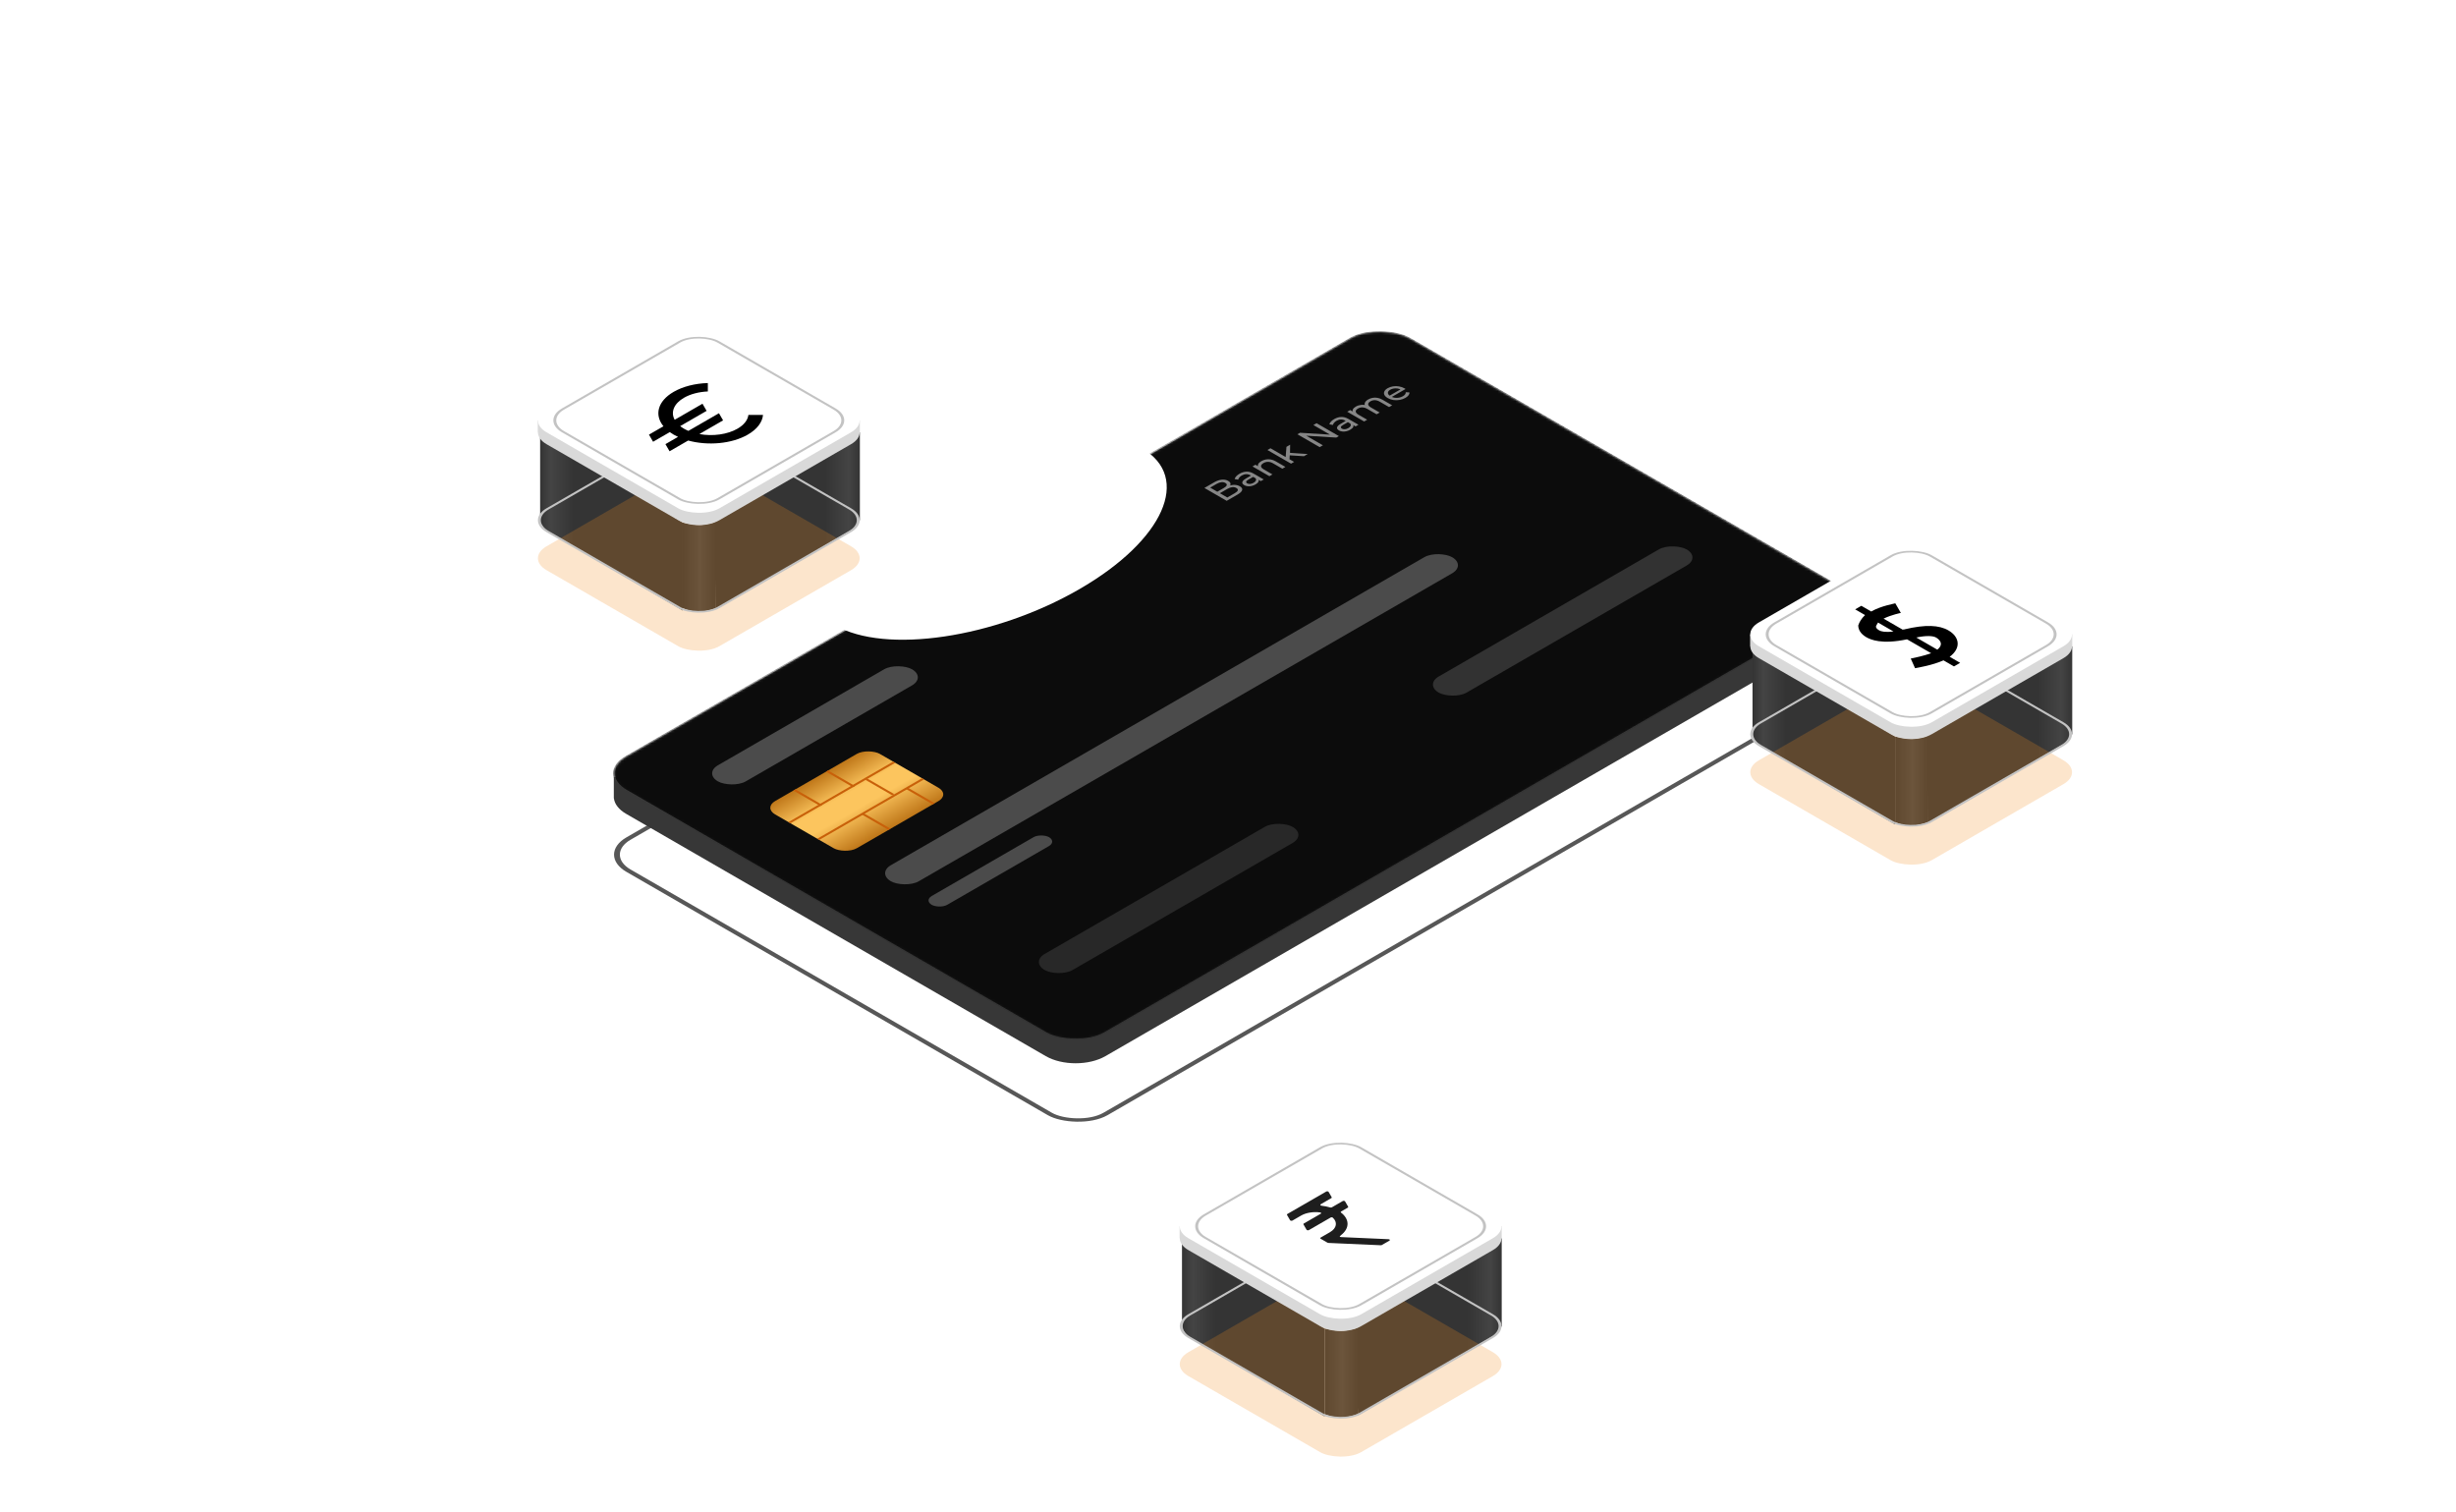 <svg width="970" height="597" viewBox="0 0 970 597" fill="none" xmlns="http://www.w3.org/2000/svg">
<rect x="1.626" width="354.423" height="217.534" rx="12.667" transform="matrix(0.866 -0.5 0.866 0.5 235.833 338.325)" stroke="#575757" stroke-width="1.878"/>
<path d="M533.092 142.806C539.599 139.048 550.15 139.048 556.657 142.806L722.387 238.489C723.007 238.848 723.569 239.227 724.071 239.624L724.071 235.488H727.357L727.357 245.816H727.241C727.027 248.101 725.409 250.349 722.387 252.095L436.597 417.096C430.089 420.853 419.539 420.853 413.031 417.096L247.302 321.412C244.35 319.708 242.737 317.524 242.463 315.295H242.429L242.429 314.886C242.42 314.701 242.42 314.516 242.429 314.332L242.429 306.845L245.715 306.844L245.715 308.865C246.192 308.496 246.721 308.142 247.302 307.807L533.092 142.806Z" fill="#373737"/>
<mask id="mask0_3638_3248" style="mask-type:alpha" maskUnits="userSpaceOnUse" x="242" y="130" width="486" height="281">
<rect x="0.471" width="357.168" height="218.214" rx="13.333" transform="matrix(0.866 -0.5 0.866 0.5 235.325 305.665)" fill="black" stroke="url(#paint0_radial_3638_3248)" stroke-width="0.544"/>
</mask>
<g mask="url(#mask0_3638_3248)">
<rect x="0.471" width="357.168" height="218.214" rx="13.333" transform="matrix(0.866 -0.5 0.866 0.5 235.325 305.665)" fill="#0C0C0C"/>
<rect x="0.471" width="357.168" height="218.214" rx="13.333" transform="matrix(0.866 -0.5 0.866 0.5 235.325 305.665)" stroke="url(#paint1_radial_3638_3248)" stroke-width="0.544"/>
<rect x="0.471" width="357.168" height="218.214" rx="13.333" transform="matrix(0.866 -0.5 0.866 0.5 235.325 305.665)" stroke="white" stroke-opacity="0.2" stroke-width="0.544"/>
<g filter="url(#filter0_f_3638_3248)">
<ellipse cx="69.932" cy="41.361" rx="69.932" ry="41.361" transform="matrix(0.866 -0.5 0.866 0.5 294.057 226.308)" fill="white"/>
</g>
</g>
<rect width="88.536" height="12.711" rx="6.355" transform="matrix(0.866 -0.5 0.866 0.5 278.037 305.41)" fill="#4B4B4B"/>
<rect width="255.966" height="12.711" rx="6.355" transform="matrix(0.866 -0.5 0.866 0.5 346.361 344.859)" fill="#4B4B4B"/>
<rect width="53.472" height="7.013" rx="3.506" transform="matrix(0.866 -0.5 0.866 0.5 364.961 355.598)" fill="#4B4B4B"/>
<rect opacity="0.45" width="113.081" height="12.711" rx="6.355" transform="matrix(0.866 -0.5 0.866 0.5 407.092 379.918)" fill="#4B4B4B"/>
<rect opacity="0.6" width="113.081" height="12.711" rx="6.355" transform="matrix(0.866 -0.5 0.866 0.5 562.721 270.348)" fill="#4B4B4B"/>
<rect width="47.775" height="37.255" rx="5.26" transform="matrix(0.866 -0.5 0.866 0.5 301.57 318.996)" fill="url(#paint2_linear_3638_3248)"/>
<line y1="-0.469" x2="47.775" y2="-0.469" transform="matrix(0.866 -0.5 0.866 0.5 312.201 325.133)" stroke="#C86009" stroke-width="0.939"/>
<line y1="-0.469" x2="12.272" y2="-0.469" transform="matrix(0.866 0.5 -0.866 0.5 313.338 312.199)" stroke="#C86009" stroke-width="0.939"/>
<line y1="-0.469" x2="12.272" y2="-0.469" transform="matrix(0.866 0.5 -0.866 0.5 357.748 311.547)" stroke="#C86009" stroke-width="0.939"/>
<line y1="-0.469" x2="12.272" y2="-0.469" transform="matrix(0.866 0.5 -0.866 0.5 340.287 321.625)" stroke="#C86009" stroke-width="0.939"/>
<line y1="-0.469" x2="12.272" y2="-0.469" transform="matrix(0.866 0.5 -0.866 0.5 341.75 307.953)" stroke="#C86009" stroke-width="0.939"/>
<line y1="-0.469" x2="12.272" y2="-0.469" transform="matrix(0.866 0.5 -0.866 0.5 326.244 304.754)" stroke="#C86009" stroke-width="0.939"/>
<line y1="-0.469" x2="47.775" y2="-0.469" transform="matrix(0.866 -0.5 0.866 0.5 323.586 331.707)" stroke="#C86009" stroke-width="0.939"/>
<path opacity="0.5" d="M484.486 197.792L475.681 192.709L479.631 190.428C480.645 189.843 481.631 189.511 482.586 189.434C483.534 189.351 484.36 189.514 485.064 189.92C485.542 190.196 485.836 190.491 485.945 190.806C486.062 191.116 486.029 191.426 485.844 191.736C485.66 192.045 485.358 192.321 484.939 192.563L484.788 192.215C485.291 191.924 485.823 191.719 486.385 191.598C486.947 191.477 487.513 191.45 488.083 191.518C488.645 191.581 489.177 191.757 489.68 192.048C490.435 192.484 490.737 192.987 490.586 193.558C490.435 194.12 489.802 194.723 488.687 195.367L484.486 197.792ZM484.725 196.478L487.618 194.807C488.314 194.406 488.729 194.03 488.863 193.682C488.997 193.333 488.813 193.014 488.309 192.723C487.798 192.428 487.24 192.319 486.637 192.396C486.033 192.474 485.383 192.714 484.687 193.115L481.681 194.851L480.662 194.263L483.354 192.709C483.991 192.341 484.368 191.987 484.486 191.648C484.603 191.31 484.427 191.005 483.957 190.733C483.488 190.462 482.96 190.361 482.373 190.429C481.786 190.496 481.174 190.714 480.536 191.082L477.958 192.571L484.725 196.478ZM497.967 190.009L496.559 189.195L496.232 189.079L493.829 187.692C493.318 187.397 492.773 187.256 492.194 187.271C491.615 187.276 491.028 187.45 490.433 187.794C490.039 188.021 489.72 188.283 489.477 188.578C489.226 188.868 489.079 189.152 489.037 189.428L487.628 189.195C487.695 188.837 487.896 188.479 488.232 188.12C488.567 187.752 488.999 187.416 489.527 187.111C490.441 186.583 491.368 186.305 492.307 186.276C493.246 186.247 494.173 186.496 495.087 187.024L499.112 189.348L497.967 190.009ZM495.854 191.316C495.359 191.601 494.84 191.805 494.294 191.926C493.758 192.042 493.242 192.073 492.747 192.02C492.244 191.962 491.804 191.824 491.427 191.606C491.066 191.398 490.823 191.161 490.697 190.894C490.58 190.623 490.626 190.326 490.836 190.001C491.054 189.672 491.494 189.316 492.156 188.934L494.269 187.714L495.137 188.215L493.074 189.406C492.471 189.754 492.165 190.047 492.156 190.284C492.148 190.522 492.286 190.723 492.571 190.887C492.898 191.076 493.292 191.153 493.754 191.12C494.206 191.081 494.663 190.928 495.125 190.662C495.577 190.401 495.871 190.115 496.005 189.805C496.148 189.49 496.102 189.178 495.867 188.868L496.936 189.21C497.171 189.529 497.204 189.873 497.036 190.241C496.86 190.604 496.466 190.962 495.854 191.316ZM498.177 182.117C498.722 181.803 499.305 181.587 499.925 181.471C500.554 181.35 501.2 181.345 501.862 181.456C502.525 181.568 503.183 181.812 503.837 182.19L507.673 184.405L506.466 185.102L502.768 182.967C502.122 182.594 501.476 182.405 500.831 182.401C500.193 182.391 499.59 182.551 499.019 182.88C498.592 183.127 498.303 183.391 498.152 183.671C498.001 183.952 498.001 184.238 498.152 184.528C498.311 184.814 498.634 185.097 499.12 185.378L502.554 187.36L501.346 188.058L494.68 184.209L495.837 183.541L497.636 184.579L496.969 184.412C496.751 184.034 496.747 183.645 496.957 183.243C497.166 182.841 497.573 182.466 498.177 182.117ZM509.279 181.619L507.757 180.711L508.084 176.47L509.543 175.628L509.493 178.997L509.392 179.694L509.279 181.619ZM509.908 183.115L500.575 177.726L501.782 177.029L511.115 182.417L509.908 183.115ZM515.002 180.174L509.141 179.81L508.952 178.801L516.486 179.317L515.002 180.174ZM521.212 176.588L512.408 171.505L513.439 170.909L526.495 171.722L525.954 172.035L518.722 167.859L519.98 167.133L528.784 172.216L527.753 172.812L514.697 171.998L515.238 171.686L522.47 175.862L521.212 176.588ZM535.382 168.407L533.973 167.594L533.646 167.478L531.244 166.091C530.732 165.795 530.187 165.655 529.609 165.669C529.03 165.674 528.443 165.849 527.848 166.192C527.454 166.42 527.135 166.681 526.892 166.977C526.64 167.267 526.493 167.55 526.451 167.826L525.043 167.594C525.11 167.236 525.311 166.877 525.646 166.519C525.982 166.151 526.414 165.815 526.942 165.51C527.856 164.982 528.783 164.704 529.722 164.675C530.661 164.646 531.587 164.895 532.501 165.423L536.526 167.746L535.382 168.407ZM533.269 169.714C532.774 170 532.254 170.203 531.709 170.324C531.172 170.441 530.657 170.472 530.162 170.419C529.659 170.361 529.219 170.223 528.841 170.005C528.481 169.797 528.238 169.559 528.112 169.293C527.994 169.022 528.04 168.724 528.25 168.4C528.468 168.071 528.908 167.715 529.571 167.332L531.684 166.112L532.552 166.613L530.489 167.804C529.885 168.153 529.579 168.446 529.571 168.683C529.562 168.92 529.701 169.121 529.986 169.286C530.313 169.475 530.707 169.552 531.168 169.518C531.621 169.48 532.078 169.327 532.539 169.061C532.992 168.799 533.286 168.514 533.42 168.204C533.562 167.889 533.516 167.577 533.281 167.267L534.35 167.608C534.585 167.928 534.619 168.272 534.451 168.64C534.275 169.003 533.881 169.361 533.269 169.714ZM540.371 157.756C540.908 157.447 541.486 157.234 542.107 157.117C542.727 157.001 543.365 157.001 544.019 157.117C544.681 157.229 545.339 157.473 545.993 157.851L549.83 160.066L548.622 160.763L544.924 158.628C544.279 158.255 543.641 158.061 543.012 158.047C542.383 158.032 541.796 158.183 541.251 158.497C540.849 158.73 540.581 158.981 540.446 159.252C540.312 159.524 540.325 159.802 540.484 160.088C540.652 160.368 540.979 160.649 541.465 160.93L544.899 162.912L543.692 163.61L539.994 161.475C539.348 161.102 538.711 160.908 538.082 160.894C537.461 160.874 536.874 161.024 536.321 161.344C535.927 161.571 535.663 161.821 535.528 162.092C535.394 162.363 535.407 162.641 535.566 162.927C535.726 163.213 536.048 163.496 536.535 163.777L539.968 165.759L538.761 166.456L532.095 162.607L533.252 161.939L535.025 162.963L534.384 162.811C534.157 162.438 534.141 162.056 534.334 161.663C534.526 161.271 534.912 160.908 535.491 160.574C536.128 160.206 536.837 159.981 537.616 159.899C538.388 159.812 539.163 159.911 539.943 160.196L539.252 160.364C538.941 159.952 538.883 159.511 539.075 159.042C539.268 158.572 539.7 158.144 540.371 157.756ZM555.095 157.113C554.383 157.524 553.607 157.803 552.768 157.948C551.938 158.088 551.116 158.098 550.303 157.977C549.498 157.851 548.764 157.597 548.102 157.214C547.439 156.832 546.995 156.411 546.769 155.951C546.551 155.486 546.551 155.026 546.769 154.571C546.987 154.106 547.414 153.69 548.052 153.322C548.697 152.949 549.41 152.702 550.19 152.581C550.97 152.46 551.758 152.47 552.555 152.61C553.351 152.741 554.093 153.005 554.781 153.402C554.831 153.431 554.886 153.467 554.944 153.511C555.011 153.55 555.07 153.588 555.12 153.627L549.448 156.902L548.58 156.401L553.624 153.489L553.435 153.947C553.016 153.695 552.546 153.525 552.026 153.438C551.506 153.351 550.991 153.349 550.479 153.431C549.968 153.504 549.498 153.663 549.07 153.91C548.651 154.152 548.374 154.423 548.24 154.724C548.098 155.019 548.106 155.319 548.265 155.624C548.416 155.924 548.71 156.2 549.146 156.452L549.347 156.568C549.792 156.825 550.29 156.997 550.844 157.084C551.397 157.161 551.955 157.149 552.517 157.047C553.079 156.946 553.598 156.757 554.076 156.481C554.471 156.253 554.76 156.009 554.944 155.748C555.137 155.481 555.221 155.2 555.196 154.905L556.642 154.971C556.693 155.348 556.584 155.721 556.315 156.089C556.055 156.452 555.649 156.793 555.095 157.113Z" fill="white"/>
<path d="M466.824 489.453L523.157 524.661V559.399L468.702 527.477L466.824 524.661V489.453Z" fill="url(#paint3_linear_3638_3248)"/>
<path d="M593.104 488.984L535.363 524.662L536.302 558.931L590.756 527.009L593.104 523.723V488.984Z" fill="url(#paint4_linear_3638_3248)"/>
<path d="M523.156 524.66C523.156 524.66 527.136 525.599 529.728 525.599C532.321 525.599 536.301 524.391 536.301 524.391V558.459C536.301 558.459 532.353 559.868 529.728 559.868C525.973 559.868 523.156 558.461 523.156 558.461V524.66Z" fill="url(#paint5_linear_3638_3248)"/>
<g opacity="0.23" filter="url(#filter1_f_3638_3248)">
<rect width="78.866" height="78.866" rx="9.389" transform="matrix(0.866 -0.5 0.866 0.5 461.189 538.742)" fill="#F28D20"/>
</g>
<rect x="0.813" width="77.927" height="77.927" rx="8.919" transform="matrix(0.866 -0.5 0.866 0.5 461.298 524.129)" stroke="#C3C3C3" stroke-width="0.939"/>
<path d="M521.357 454.245C525.848 451.653 533.129 451.653 537.619 454.245L589.657 484.289C590.49 484.771 591.168 485.308 591.692 485.879V484.288H593.101V488.983L593.018 489.148C592.948 490.792 591.83 492.424 589.657 493.678L537.619 523.722C533.129 526.315 525.848 526.315 521.357 523.722L469.319 493.678C467.122 492.409 466.002 490.755 465.955 489.092L465.883 488.983V484.288H467.761V485.41C468.201 485.013 468.719 484.636 469.319 484.289L521.357 454.245Z" fill="#D9D9D9"/>
<rect width="78.866" height="78.866" rx="9.389" transform="matrix(0.866 -0.5 0.866 0.5 461.189 484.289)" fill="white"/>
<rect x="0.813" width="70.888" height="70.888" rx="8.919" transform="matrix(0.866 -0.5 0.866 0.5 467.394 484.695)" fill="white" stroke="#C3C3C3" stroke-width="0.939"/>
<g clip-path="url(#clip0_3638_3248)">
<path d="M508.295 479.787C508.226 479.668 508.28 479.536 508.434 479.447L523.787 470.583C524.089 470.409 524.604 470.479 524.739 470.713L525.958 472.825C526.027 472.945 525.974 473.076 525.82 473.165L521.634 475.582C521.29 475.781 521.501 476.128 521.979 476.181C523.141 476.311 524.276 476.537 525.346 476.854C525.575 476.922 525.855 476.9 526.037 476.795L530.292 474.339C530.594 474.164 531.108 474.234 531.244 474.469L532.463 476.581C532.532 476.7 532.478 476.832 532.324 476.921L529.691 478.441C529.482 478.562 529.467 478.753 529.645 478.89C531.268 480.134 532.17 481.646 532.214 483.209C532.261 484.864 531.344 486.48 529.609 487.797C529.595 487.808 529.596 487.824 529.614 487.834V487.834C529.633 487.845 529.633 487.863 529.614 487.874L529.29 488.061C528.983 488.238 529.177 488.541 529.61 488.56L548.404 489.395C548.894 489.417 549.114 489.76 548.767 489.961L545.772 491.69C545.653 491.758 545.489 491.793 545.321 491.786L524.657 490.868C524.52 490.862 524.391 490.828 524.294 490.772L521.599 489.216C521.374 489.086 521.374 488.876 521.599 488.746L525.258 486.634C527.959 485.074 528.342 482.679 526.382 480.883C526.195 480.713 525.785 480.696 525.538 480.839L516.972 485.785C516.669 485.959 516.155 485.889 516.02 485.655L514.8 483.542C514.731 483.423 514.785 483.292 514.939 483.203L521.623 479.344C521.921 479.171 521.805 478.88 521.394 478.825C518.781 478.473 515.921 478.88 513.874 480.062L510.467 482.029C510.165 482.204 509.65 482.133 509.515 481.899L508.295 479.787Z" fill="#1E1E1E"/>
</g>
<path d="M692.152 255.672L748.485 290.88V325.618L694.03 293.696L692.152 290.88V255.672Z" fill="url(#paint6_linear_3638_3248)"/>
<path d="M818.432 255.203L760.691 290.88L761.63 325.149L816.084 293.228L818.432 289.941V255.203Z" fill="url(#paint7_linear_3638_3248)"/>
<path d="M748.484 290.878C748.484 290.878 752.464 291.817 755.057 291.817C757.649 291.817 761.629 290.609 761.629 290.609V324.678C761.629 324.678 757.681 326.086 755.057 326.086C751.301 326.086 748.484 324.68 748.484 324.68V290.878Z" fill="url(#paint8_linear_3638_3248)"/>
<g opacity="0.23" filter="url(#filter2_f_3638_3248)">
<rect width="78.866" height="78.866" rx="9.389" transform="matrix(0.866 -0.5 0.866 0.5 686.52 304.965)" fill="#F28D20"/>
</g>
<rect x="0.813" width="77.927" height="77.927" rx="8.919" transform="matrix(0.866 -0.5 0.866 0.5 686.628 290.352)" stroke="#C3C3C3" stroke-width="0.939"/>
<path d="M746.688 220.468C751.178 217.876 758.459 217.876 762.949 220.468L814.987 250.512C815.821 250.993 816.498 251.531 817.022 252.102V250.511H818.431V255.205L818.348 255.37C818.278 257.014 817.16 258.646 814.987 259.901L762.949 289.945C758.459 292.537 751.178 292.537 746.688 289.945L694.649 259.901C692.452 258.632 691.332 256.978 691.285 255.315L691.213 255.205V250.511H693.091V251.632C693.531 251.236 694.049 250.859 694.649 250.512L746.688 220.468Z" fill="#D9D9D9"/>
<rect width="78.866" height="78.866" rx="9.389" transform="matrix(0.866 -0.5 0.866 0.5 686.52 250.512)" fill="white"/>
<rect x="0.813" width="70.888" height="70.888" rx="8.919" transform="matrix(0.866 -0.5 0.866 0.5 692.724 250.918)" fill="white" stroke="#C3C3C3" stroke-width="0.939"/>
<g clip-path="url(#clip1_3638_3248)">
<path d="M752.214 248.54C751.97 248.68 751.726 248.54 751.482 248.68L743.92 244.315C747.091 242.765 750.75 242.061 750.75 242.061L748.555 238.259C748.311 238.4 742.945 239.245 739.042 241.498L735.139 239.245L732.7 240.653L736.603 242.906C735.139 244.315 734.407 245.582 733.919 246.99C733.919 248.68 734.895 250.37 737.09 251.638C738.798 252.624 743.189 254.595 753.19 252.483L762.703 257.975C760.02 258.961 756.117 259.806 754.653 260.088L756.361 263.89C757.092 263.749 763.191 262.764 767.581 260.792L771.728 263.186L774.167 261.778L770.021 259.384C774.899 255.722 773.68 251.356 769.533 248.962C765.874 246.85 760.507 246.568 752.214 248.54ZM747.823 249.385C744.652 249.807 742.945 249.385 742.213 248.962C741.237 248.399 740.749 247.835 740.993 247.131L741.725 245.864L747.823 249.385ZM765.142 256.567L756.849 251.779C760.751 250.934 763.435 251.075 764.654 251.779C766.118 252.624 767.825 254.454 765.142 256.567Z" fill="black"/>
</g>
<path d="M213.326 171.176L269.659 206.384V241.122L215.204 209.2L213.326 206.384V171.176Z" fill="url(#paint9_linear_3638_3248)"/>
<path d="M339.605 170.707L281.865 206.384L282.803 240.653L337.258 208.732L339.605 205.445V170.707Z" fill="url(#paint10_linear_3638_3248)"/>
<path d="M269.66 206.382C269.66 206.382 273.64 207.321 276.232 207.321C278.825 207.321 282.804 206.113 282.804 206.113V240.182C282.804 240.182 278.857 241.59 276.232 241.59C272.477 241.59 269.66 240.184 269.66 240.184V206.382Z" fill="url(#paint11_linear_3638_3248)"/>
<g opacity="0.23" filter="url(#filter3_f_3638_3248)">
<rect width="78.866" height="78.866" rx="9.389" transform="matrix(0.866 -0.5 0.866 0.5 207.693 220.465)" fill="#F28D20"/>
</g>
<rect x="0.813" width="77.927" height="77.927" rx="8.919" transform="matrix(0.866 -0.5 0.866 0.5 207.802 205.852)" stroke="#C3C3C3" stroke-width="0.939"/>
<path d="M267.863 135.968C272.354 133.376 279.635 133.376 284.125 135.968L336.163 166.012C336.996 166.493 337.674 167.031 338.198 167.602V166.011H339.606V170.706L339.523 170.871C339.454 172.514 338.336 174.146 336.163 175.401L284.125 205.445C279.634 208.037 272.354 208.037 267.863 205.445L215.825 175.401C213.628 174.132 212.508 172.478 212.461 170.815L212.389 170.706V166.011H214.267V167.132C214.706 166.736 215.225 166.359 215.825 166.012L267.863 135.968Z" fill="#D9D9D9"/>
<rect width="78.866" height="78.866" rx="9.389" transform="matrix(0.866 -0.5 0.866 0.5 207.693 166.012)" fill="white"/>
<rect x="0.813" width="70.888" height="70.888" rx="8.919" transform="matrix(0.866 -0.5 0.866 0.5 213.898 166.418)" fill="white" stroke="#C3C3C3" stroke-width="0.939"/>
<g clip-path="url(#clip2_3638_3248)">
<path d="M291.274 169.3C289.342 170.417 286.916 171.206 284.26 171.58C281.604 171.955 278.821 171.9 276.215 171.422L285.582 166.014L283.956 163.198L271.89 170.164C271.272 169.901 270.686 169.619 270.134 169.3C269.581 168.981 269.093 168.643 268.637 168.286L279.078 162.259L277.451 159.442L266.458 165.789C265.634 164.284 265.54 162.678 266.188 161.145C266.836 159.612 268.201 158.211 270.134 157.095C272.752 155.583 276.118 154.748 279.565 154.597L279.565 151.274C274.477 151.428 269.668 152.666 266.068 154.748C259.693 158.428 258.376 163.902 262.035 168.343L256.311 171.647L257.937 174.464L264.539 170.652C265.488 171.352 266.58 171.982 267.792 172.53L262.816 175.403L264.442 178.22L271.792 173.976C279.484 176.088 288.965 175.328 295.339 171.647C299.096 169.479 301.096 166.69 301.356 163.855L295.583 163.864C295.339 165.845 293.908 167.779 291.274 169.3Z" fill="black"/>
</g>
<defs>
<filter id="filter0_f_3638_3248" x="169.969" y="21.296" width="440.94" height="381.453" filterUnits="userSpaceOnUse" color-interpolation-filters="sRGB">
<feFlood flood-opacity="0" result="BackgroundImageFix"/>
<feBlend mode="normal" in="SourceGraphic" in2="BackgroundImageFix" result="shape"/>
<feGaussianBlur stdDeviation="75.048" result="effect1_foregroundBlur_3638_3248"/>
</filter>
<filter id="filter1_f_3638_3248" x="444.922" y="481.028" width="169.134" height="115.427" filterUnits="userSpaceOnUse" color-interpolation-filters="sRGB">
<feFlood flood-opacity="0" result="BackgroundImageFix"/>
<feBlend mode="normal" in="SourceGraphic" in2="BackgroundImageFix" result="shape"/>
<feGaussianBlur stdDeviation="10.515" result="effect1_foregroundBlur_3638_3248"/>
</filter>
<filter id="filter2_f_3638_3248" x="670.252" y="247.251" width="169.134" height="115.427" filterUnits="userSpaceOnUse" color-interpolation-filters="sRGB">
<feFlood flood-opacity="0" result="BackgroundImageFix"/>
<feBlend mode="normal" in="SourceGraphic" in2="BackgroundImageFix" result="shape"/>
<feGaussianBlur stdDeviation="10.515" result="effect1_foregroundBlur_3638_3248"/>
</filter>
<filter id="filter3_f_3638_3248" x="191.426" y="162.751" width="169.134" height="115.427" filterUnits="userSpaceOnUse" color-interpolation-filters="sRGB">
<feFlood flood-opacity="0" result="BackgroundImageFix"/>
<feBlend mode="normal" in="SourceGraphic" in2="BackgroundImageFix" result="shape"/>
<feGaussianBlur stdDeviation="10.515" result="effect1_foregroundBlur_3638_3248"/>
</filter>
<radialGradient id="paint0_radial_3638_3248" cx="0" cy="0" r="1" gradientUnits="userSpaceOnUse" gradientTransform="translate(178.856 10.026) rotate(90) scale(208.732 187.308)">
<stop stop-color="#959595"/>
<stop offset="1"/>
</radialGradient>
<radialGradient id="paint1_radial_3638_3248" cx="0" cy="0" r="1" gradientUnits="userSpaceOnUse" gradientTransform="translate(178.856 10.026) rotate(90) scale(208.732 187.308)">
<stop stop-color="#959595"/>
<stop offset="1"/>
</radialGradient>
<linearGradient id="paint2_linear_3638_3248" x1="23.887" y1="0" x2="23.887" y2="37.255" gradientUnits="userSpaceOnUse">
<stop stop-color="#BF7719"/>
<stop offset="0.365" stop-color="#FCC55E"/>
<stop offset="0.585" stop-color="#FCC55E"/>
<stop offset="1" stop-color="#BF7719"/>
</linearGradient>
<linearGradient id="paint3_linear_3638_3248" x1="523.157" y1="524.426" x2="466.824" y2="524.426" gradientUnits="userSpaceOnUse">
<stop offset="0.764" stop-color="#343434"/>
<stop offset="0.924" stop-color="#444444"/>
<stop offset="1" stop-color="#343434"/>
</linearGradient>
<linearGradient id="paint4_linear_3638_3248" x1="535.363" y1="523.957" x2="593.104" y2="523.957" gradientUnits="userSpaceOnUse">
<stop offset="0.764" stop-color="#343434"/>
<stop offset="0.924" stop-color="#444444"/>
<stop offset="1" stop-color="#343434"/>
</linearGradient>
<linearGradient id="paint5_linear_3638_3248" x1="536.301" y1="542.129" x2="523.156" y2="542.129" gradientUnits="userSpaceOnUse">
<stop stop-color="#343434"/>
<stop offset="0.475" stop-color="#444444"/>
<stop offset="1" stop-color="#343434"/>
</linearGradient>
<linearGradient id="paint6_linear_3638_3248" x1="748.485" y1="290.645" x2="692.152" y2="290.645" gradientUnits="userSpaceOnUse">
<stop offset="0.764" stop-color="#343434"/>
<stop offset="0.924" stop-color="#444444"/>
<stop offset="1" stop-color="#343434"/>
</linearGradient>
<linearGradient id="paint7_linear_3638_3248" x1="760.691" y1="290.176" x2="818.432" y2="290.176" gradientUnits="userSpaceOnUse">
<stop offset="0.764" stop-color="#343434"/>
<stop offset="0.924" stop-color="#444444"/>
<stop offset="1" stop-color="#343434"/>
</linearGradient>
<linearGradient id="paint8_linear_3638_3248" x1="761.629" y1="308.348" x2="748.484" y2="308.348" gradientUnits="userSpaceOnUse">
<stop stop-color="#343434"/>
<stop offset="0.475" stop-color="#444444"/>
<stop offset="1" stop-color="#343434"/>
</linearGradient>
<linearGradient id="paint9_linear_3638_3248" x1="269.659" y1="206.149" x2="213.326" y2="206.149" gradientUnits="userSpaceOnUse">
<stop offset="0.764" stop-color="#343434"/>
<stop offset="0.924" stop-color="#444444"/>
<stop offset="1" stop-color="#343434"/>
</linearGradient>
<linearGradient id="paint10_linear_3638_3248" x1="281.865" y1="205.68" x2="339.605" y2="205.68" gradientUnits="userSpaceOnUse">
<stop offset="0.764" stop-color="#343434"/>
<stop offset="0.924" stop-color="#444444"/>
<stop offset="1" stop-color="#343434"/>
</linearGradient>
<linearGradient id="paint11_linear_3638_3248" x1="282.804" y1="223.852" x2="269.66" y2="223.852" gradientUnits="userSpaceOnUse">
<stop stop-color="#343434"/>
<stop offset="0.475" stop-color="#444444"/>
<stop offset="1" stop-color="#343434"/>
</linearGradient>
<clipPath id="clip0_3638_3248">
<rect width="45.066" height="45.066" fill="white" transform="matrix(0.866 -0.5 0.866 0.5 490.295 484.289)"/>
</clipPath>
<clipPath id="clip1_3638_3248">
<rect width="45.066" height="45.066" fill="white" transform="matrix(0.866 -0.5 0.866 0.5 715.625 250.512)"/>
</clipPath>
<clipPath id="clip2_3638_3248">
<rect width="45.066" height="45.066" fill="white" transform="matrix(0.866 -0.5 0.866 0.5 236.799 166.012)"/>
</clipPath>
</defs>
</svg>
